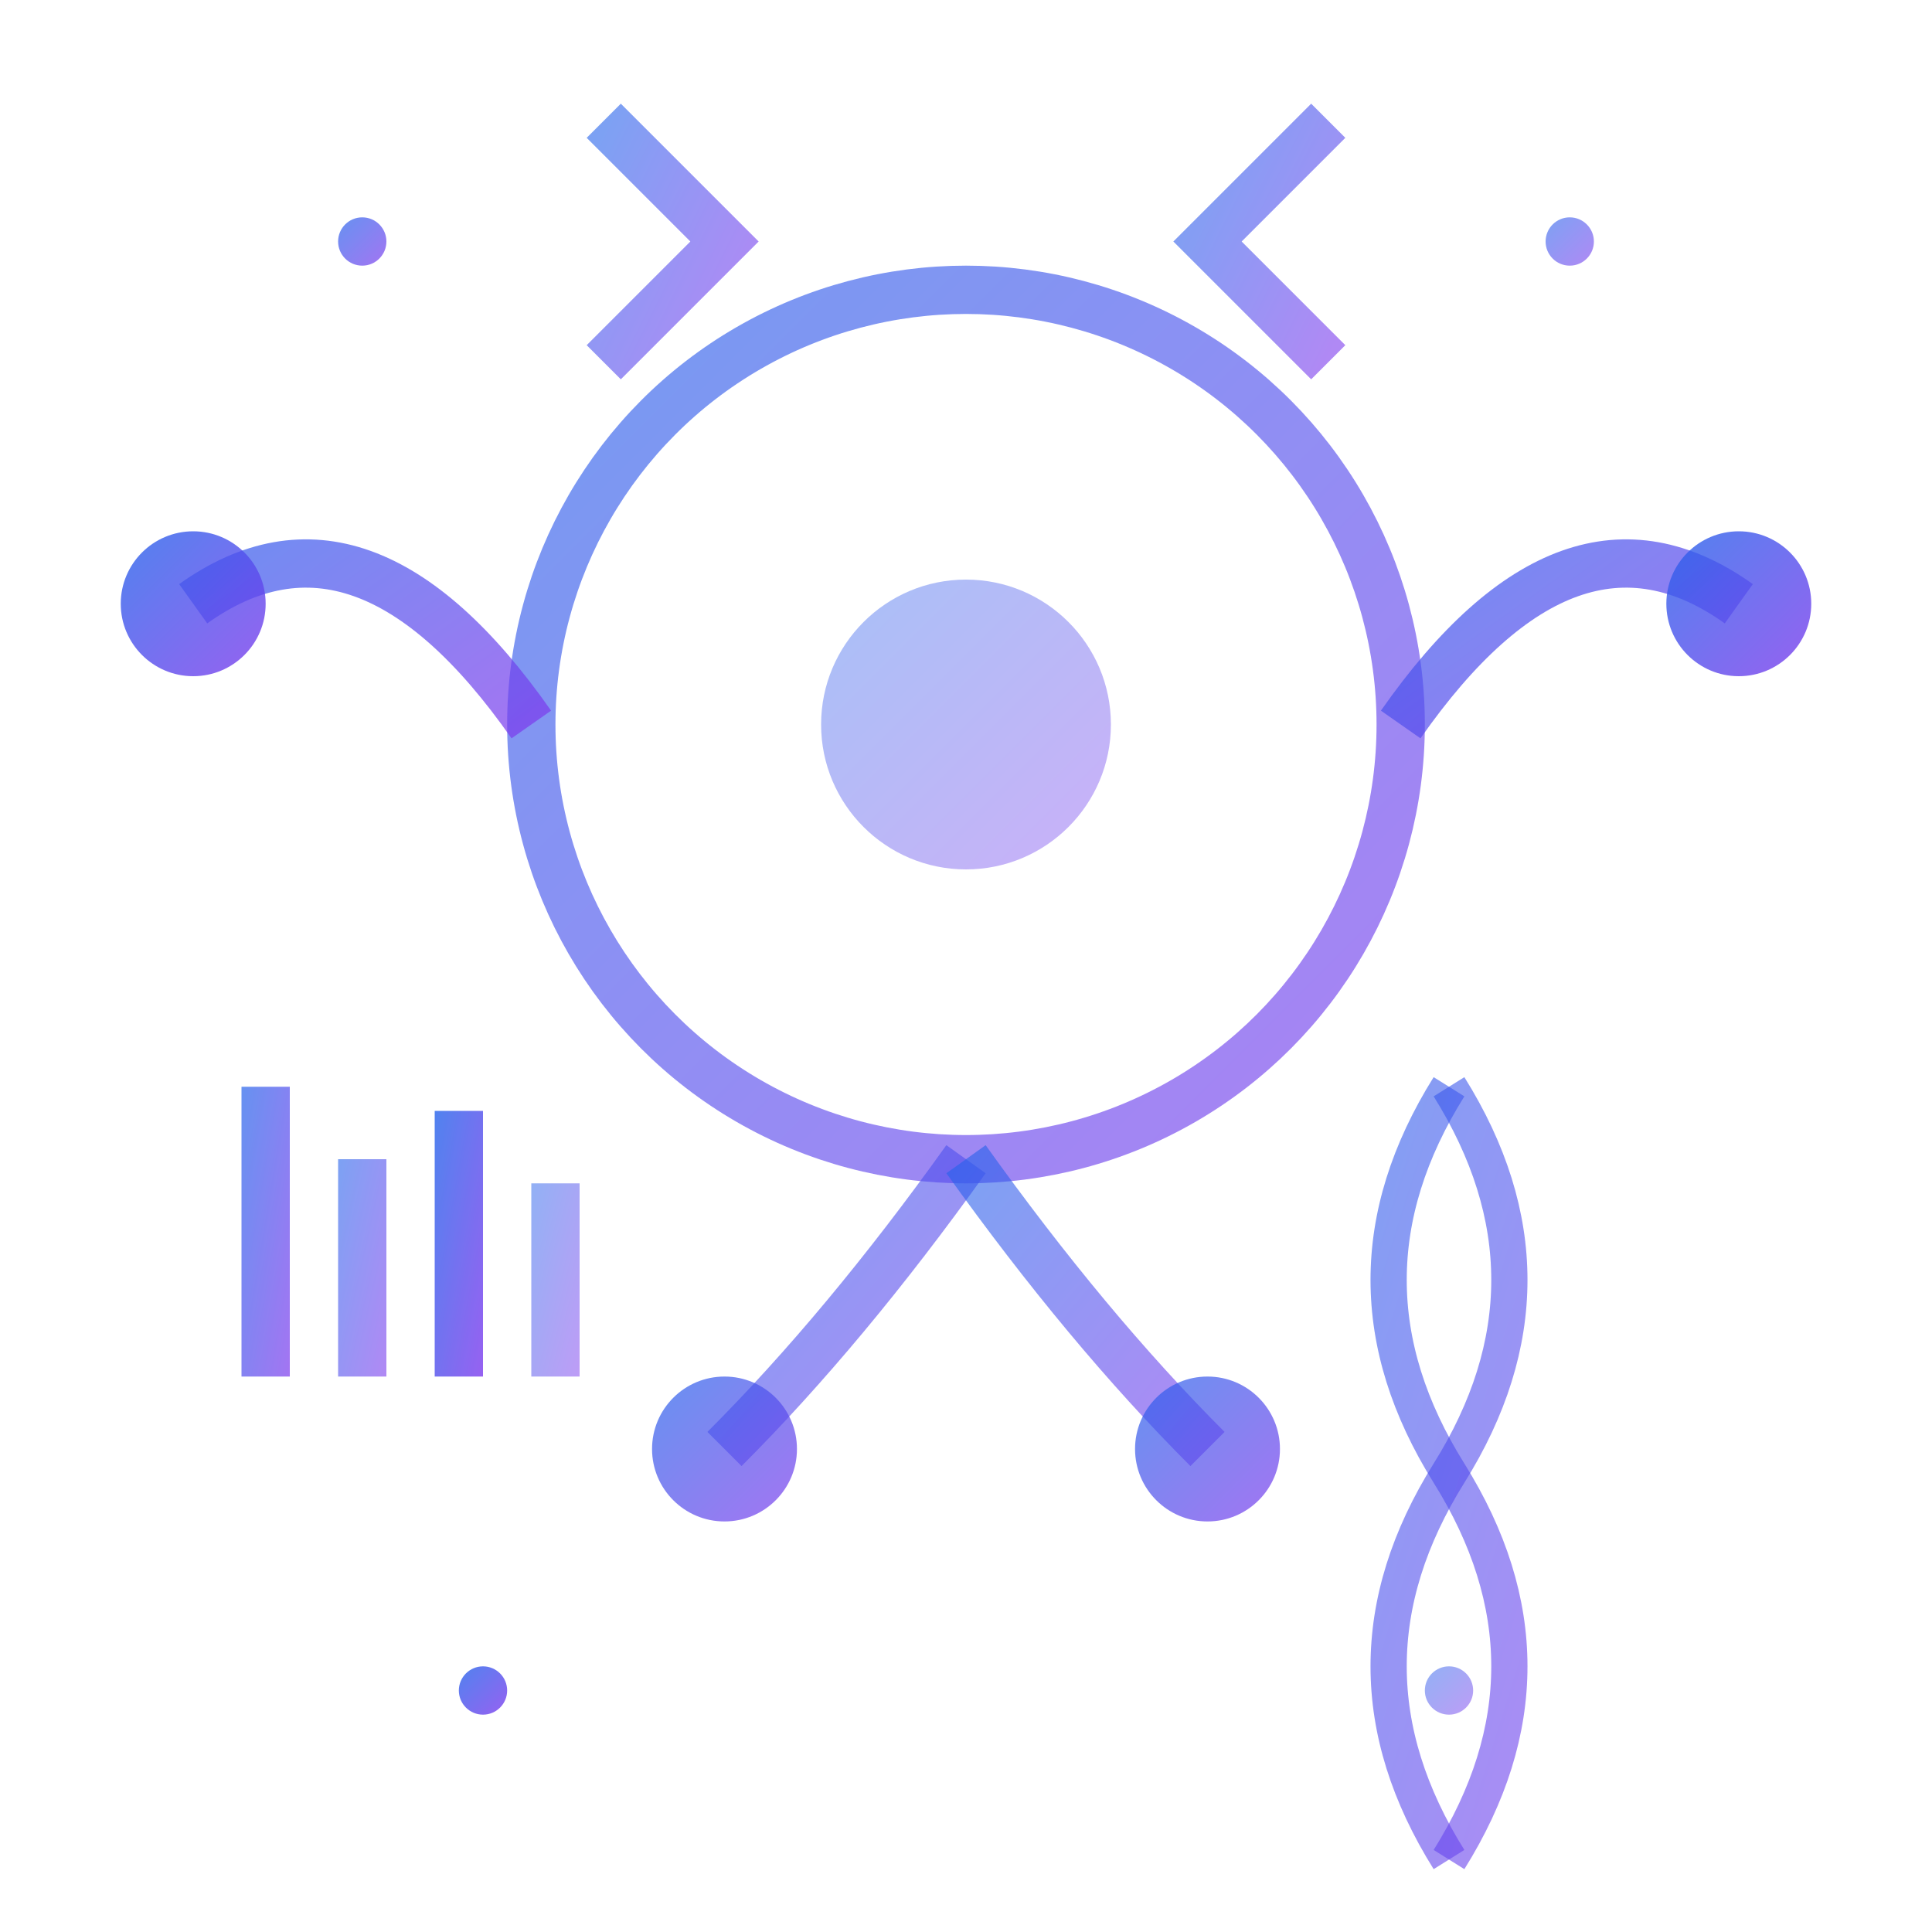 <svg width="80" height="80" viewBox="0 0 80 80" fill="none" xmlns="http://www.w3.org/2000/svg">
  <defs>
    <linearGradient id="biohackGradient" x1="0%" y1="0%" x2="100%" y2="100%">
      <stop offset="0%" style="stop-color:#2563eb;stop-opacity:1" />
      <stop offset="100%" style="stop-color:#7c3aed;stop-opacity:1" />
    </linearGradient>
    <filter id="biohackGlow">
      <feGaussianBlur stdDeviation="2" result="coloredBlur"/>
      <feMerge> 
        <feMergeNode in="coloredBlur"/>
        <feMergeNode in="SourceGraphic"/>
      </feMerge>
    </filter>
  </defs>
  
  <!-- Central brain/neural network -->
  <circle cx="40" cy="30" r="18" stroke="url(#biohackGradient)" stroke-width="2" fill="none" opacity="0.8" filter="url(#biohackGlow)"/>
  
  <!-- Neural pathways -->
  <path d="M 22 30 Q 15 20 8 25" stroke="url(#biohackGradient)" stroke-width="2" fill="none" opacity="0.7">
    <animate attributeName="opacity" values="0.3;0.7;0.3" dur="2s" repeatCount="indefinite"/>
  </path>
  <path d="M 58 30 Q 65 20 72 25" stroke="url(#biohackGradient)" stroke-width="2" fill="none" opacity="0.7">
    <animate attributeName="opacity" values="0.7;0.3;0.7" dur="2s" repeatCount="indefinite"/>
  </path>
  <path d="M 40 48 Q 35 55 30 60" stroke="url(#biohackGradient)" stroke-width="2" fill="none" opacity="0.6">
    <animate attributeName="opacity" values="0.2;0.6;0.2" dur="1.5s" repeatCount="indefinite"/>
  </path>
  <path d="M 40 48 Q 45 55 50 60" stroke="url(#biohackGradient)" stroke-width="2" fill="none" opacity="0.6">
    <animate attributeName="opacity" values="0.6;0.2;0.6" dur="1.5s" repeatCount="indefinite"/>
  </path>
  
  <!-- Neural nodes -->
  <circle cx="8" cy="25" r="3" fill="url(#biohackGradient)" opacity="0.8"/>
  <circle cx="72" cy="25" r="3" fill="url(#biohackGradient)" opacity="0.8"/>
  <circle cx="30" cy="60" r="3" fill="url(#biohackGradient)" opacity="0.7"/>
  <circle cx="50" cy="60" r="3" fill="url(#biohackGradient)" opacity="0.7"/>
  
  <!-- DNA helix representation -->
  <g transform="translate(60, 45)">
    <path d="M 0 0 Q 5 8 0 16 Q -5 24 0 32" stroke="url(#biohackGradient)" stroke-width="1.5" fill="none" opacity="0.6">
      <animateTransform attributeName="transform" type="rotate" values="0 0 16;360 0 16" dur="8s" repeatCount="indefinite"/>
    </path>
    <path d="M 0 0 Q -5 8 0 16 Q 5 24 0 32" stroke="url(#biohackGradient)" stroke-width="1.5" fill="none" opacity="0.6">
      <animateTransform attributeName="transform" type="rotate" values="0 0 16;360 0 16" dur="8s" repeatCount="indefinite"/>
    </path>
  </g>
  
  <!-- Biometric monitoring elements -->
  <g transform="translate(10, 45)">
    <rect x="0" y="0" width="2" height="12" fill="url(#biohackGradient)" opacity="0.7">
      <animate attributeName="height" values="12;20;12" dur="1s" repeatCount="indefinite"/>
    </rect>
    <rect x="4" y="3" width="2" height="9" fill="url(#biohackGradient)" opacity="0.6">
      <animate attributeName="height" values="9;15;9" dur="1.2s" repeatCount="indefinite"/>
    </rect>
    <rect x="8" y="1" width="2" height="11" fill="url(#biohackGradient)" opacity="0.8">
      <animate attributeName="height" values="11;18;11" dur="0.8s" repeatCount="indefinite"/>
    </rect>
    <rect x="12" y="4" width="2" height="8" fill="url(#biohackGradient)" opacity="0.5">
      <animate attributeName="height" values="8;14;8" dur="1.5s" repeatCount="indefinite"/>
    </rect>
  </g>
  
  <!-- Optimization arrows -->
  <path d="M 25 15 L 30 10 L 25 5" stroke="url(#biohackGradient)" stroke-width="2" fill="none" opacity="0.6">
    <animate attributeName="opacity" values="0.3;0.6;0.3" dur="2s" repeatCount="indefinite"/>
  </path>
  <path d="M 55 15 L 50 10 L 55 5" stroke="url(#biohackGradient)" stroke-width="2" fill="none" opacity="0.6">
    <animate attributeName="opacity" values="0.6;0.3;0.6" dur="2s" repeatCount="indefinite"/>
  </path>
  
  <!-- Central processing core -->
  <circle cx="40" cy="30" r="6" fill="url(#biohackGradient)" opacity="0.4">
    <animate attributeName="r" values="6;8;6" dur="3s" repeatCount="indefinite"/>
    <animate attributeName="opacity" values="0.4;0.8;0.4" dur="3s" repeatCount="indefinite"/>
  </circle>
  
  <!-- Quantum-style particles -->
  <circle cx="15" cy="10" r="1" fill="url(#biohackGradient)" opacity="0.7">
    <animateTransform attributeName="transform" type="translate" values="0 0;5 5;0 0" dur="4s" repeatCount="indefinite"/>
  </circle>
  <circle cx="65" cy="10" r="1" fill="url(#biohackGradient)" opacity="0.6">
    <animateTransform attributeName="transform" type="translate" values="0 0;-5 5;0 0" dur="3.5s" repeatCount="indefinite"/>
  </circle>
  <circle cx="20" cy="70" r="1" fill="url(#biohackGradient)" opacity="0.8">
    <animateTransform attributeName="transform" type="translate" values="0 0;3 -3;0 0" dur="2.5s" repeatCount="indefinite"/>
  </circle>
  <circle cx="60" cy="70" r="1" fill="url(#biohackGradient)" opacity="0.5">
    <animateTransform attributeName="transform" type="translate" values="0 0;-3 -3;0 0" dur="3s" repeatCount="indefinite"/>
  </circle>
</svg>
